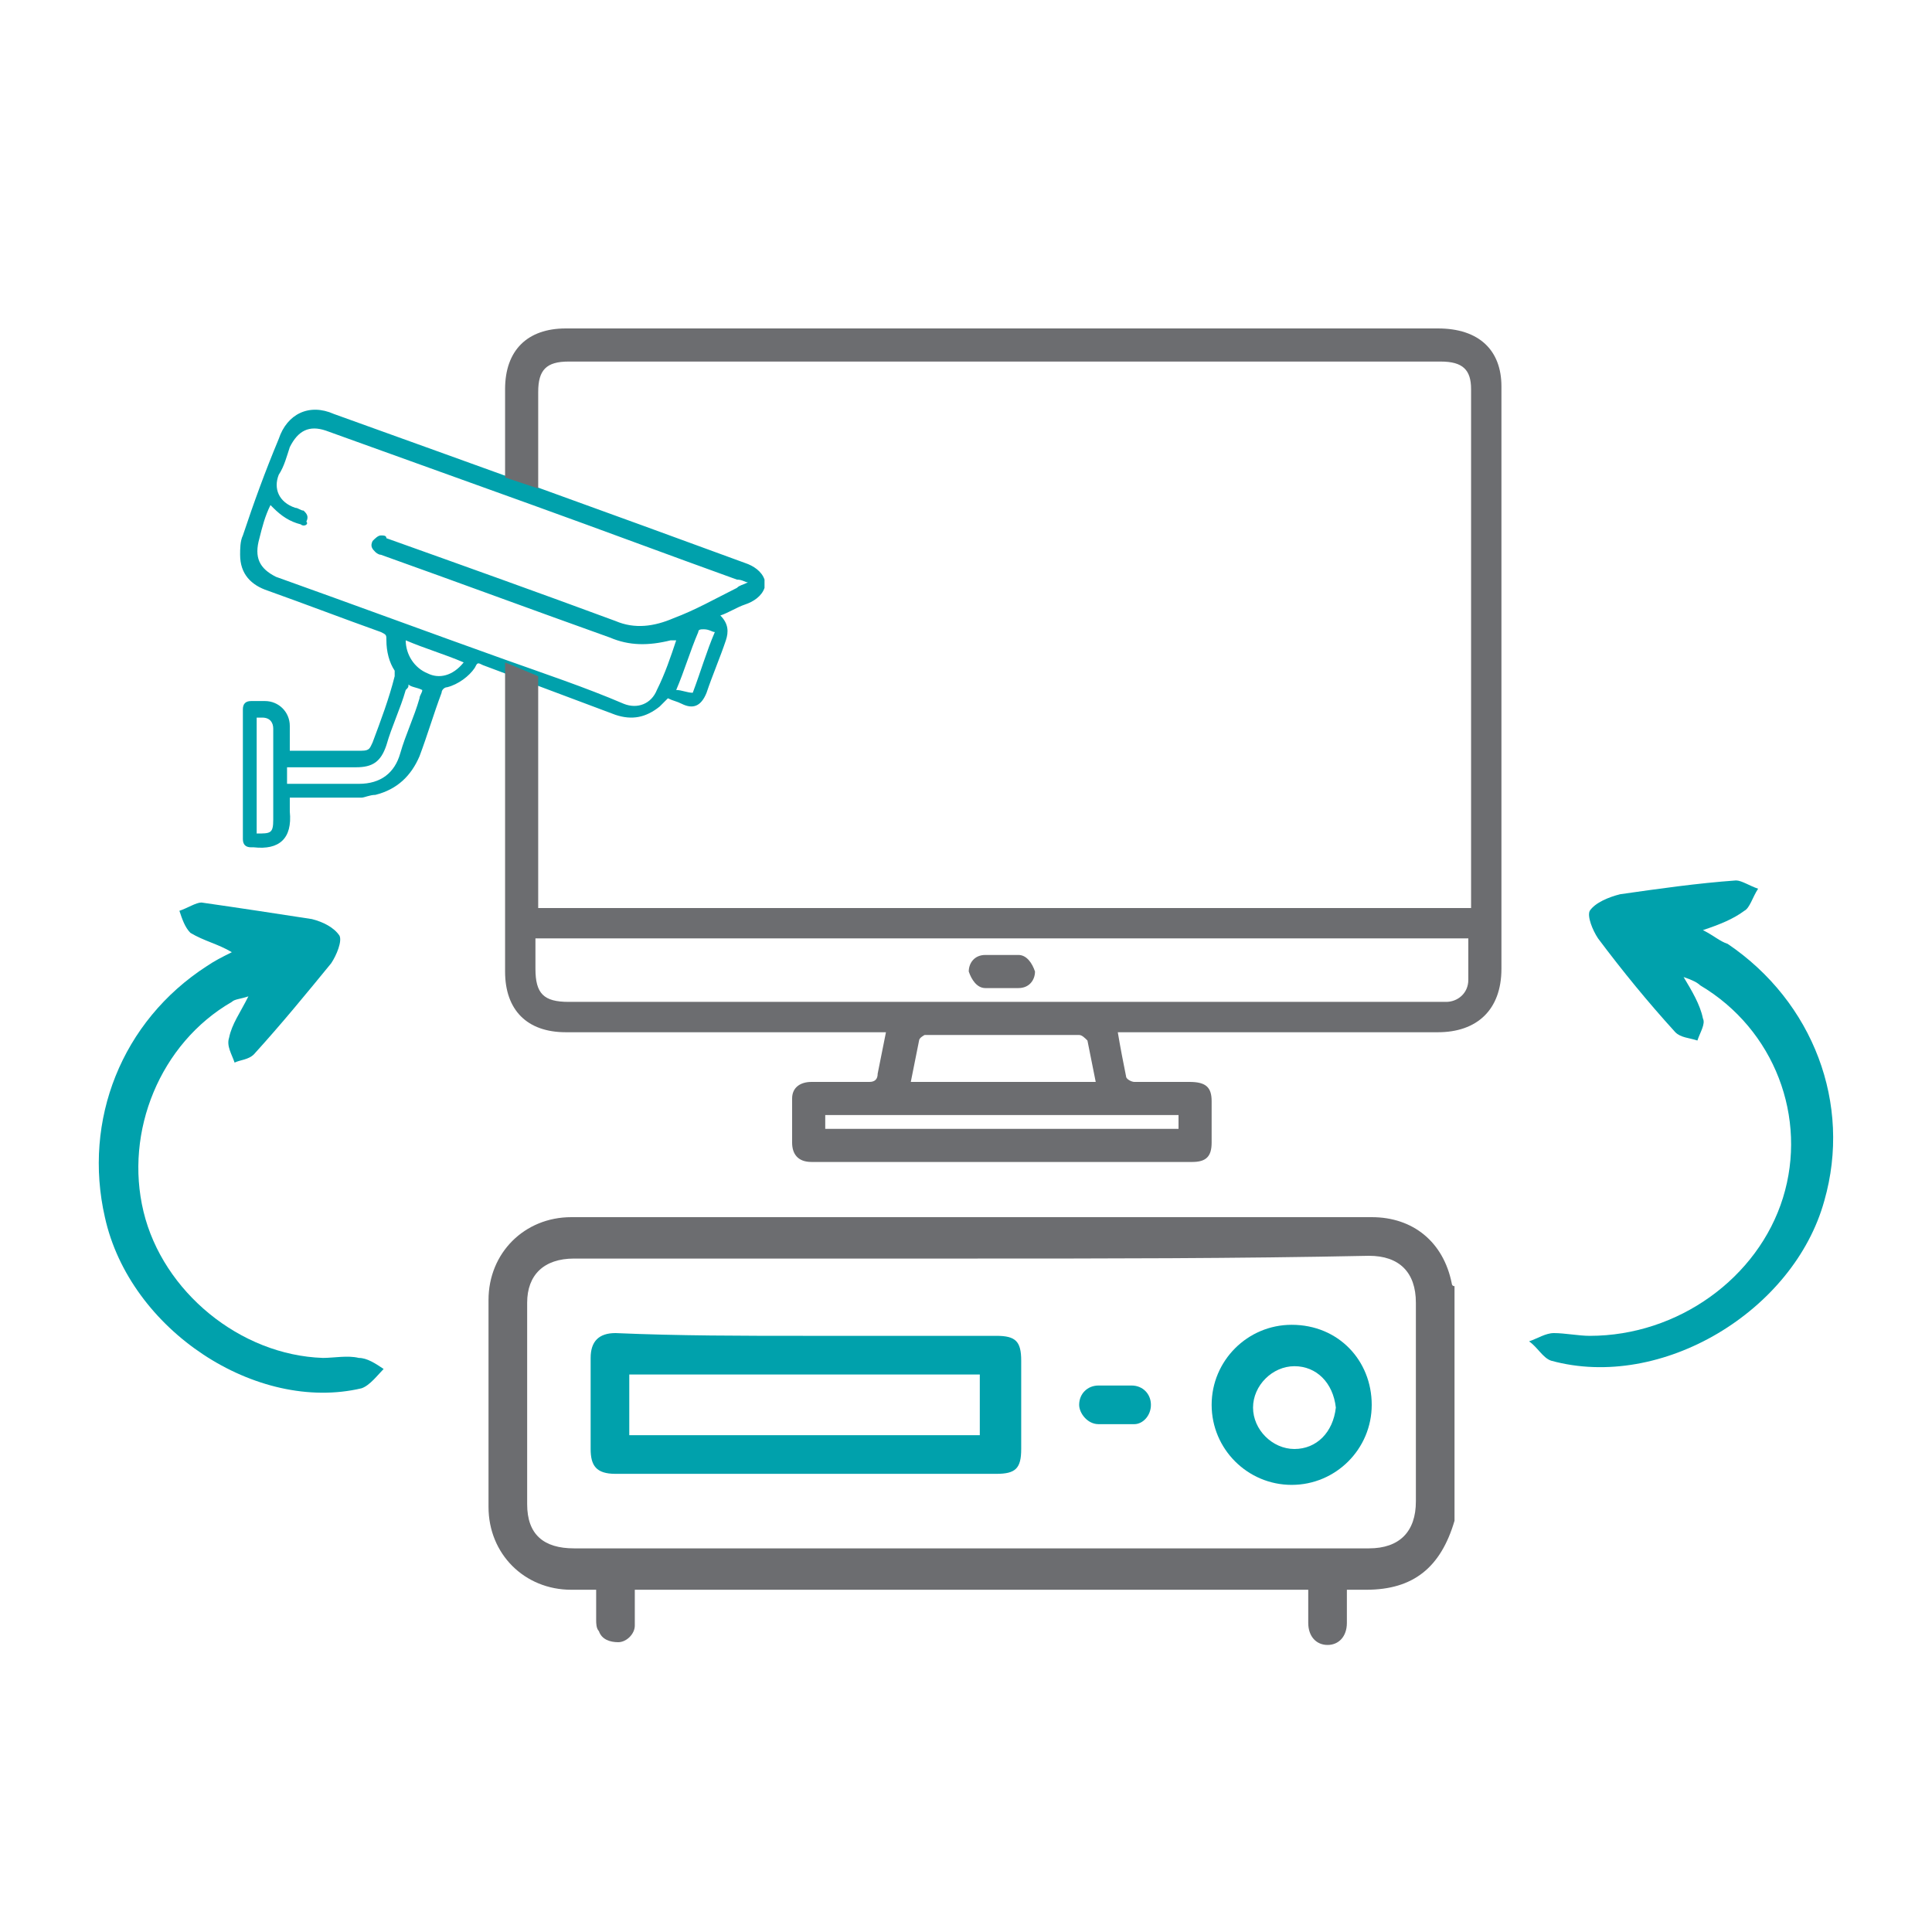 <?xml version="1.0" encoding="UTF-8"?>
<!-- Generator: Adobe Illustrator 25.2.1, SVG Export Plug-In . SVG Version: 6.00 Build 0)  -->
<svg xmlns="http://www.w3.org/2000/svg" xmlns:xlink="http://www.w3.org/1999/xlink" version="1.1" id="Layer_1" x="0px" y="0px" viewBox="0 0 70 70" style="enable-background:new 0 0 70 70;" xml:space="preserve">
<style type="text/css">
	.st0{fill:#6C6D70;}
	.st1{fill:#00A1AC;}
</style>
<path class="st0" d="M52.7,55.1C52.7,55.1,52.6,55.2,52.7,55.1c-0.5,1.7-1.5,2.5-3.2,2.5c-0.2,0-0.4,0-0.7,0c0,0.4,0,0.8,0,1.2  c0,0.5-0.3,0.8-0.7,0.8c-0.4,0-0.7-0.3-0.7-0.8c0-0.4,0-0.7,0-1.1c0,0,0,0,0-0.1c-8.1,0-16.2,0-24.4,0c0,0.4,0,0.9,0,1.3  c0,0.3-0.3,0.6-0.6,0.6c-0.3,0-0.6-0.1-0.7-0.4c-0.1-0.1-0.1-0.3-0.1-0.4c0-0.4,0-0.7,0-1.1c-0.3,0-0.6,0-0.9,0c-1.7,0-3-1.3-3-3  c0-2.5,0-5,0-7.5c0-1.7,1.3-3,3-3c9.7,0,19.3,0,29,0c1.5,0,2.6,0.9,2.9,2.4c0,0,0,0.1,0.1,0.1C52.7,49.5,52.7,52.3,52.7,55.1z   M35.2,45.6c-4.8,0-9.6,0-14.4,0c-1.1,0-1.7,0.6-1.7,1.6c0,2.4,0,4.9,0,7.3c0,1.1,0.6,1.6,1.7,1.6c9.6,0,19.2,0,28.8,0  c1.1,0,1.7-0.6,1.7-1.7c0-2.4,0-4.8,0-7.2c0-1.1-0.6-1.7-1.7-1.7C44.8,45.6,40,45.6,35.2,45.6z"></path>
<path class="st1" d="M29.2,48.4c2.3,0,4.6,0,6.9,0c0.7,0,0.9,0.2,0.9,0.9c0,1.1,0,2.1,0,3.2c0,0.7-0.2,0.9-0.9,0.9  c-4.6,0-9.2,0-13.8,0c-0.7,0-0.9-0.3-0.9-0.9c0-1.1,0-2.2,0-3.3c0-0.6,0.3-0.9,0.9-0.9C24.6,48.4,26.9,48.4,29.2,48.4z M22.8,52  c4.3,0,8.5,0,12.7,0c0-0.7,0-1.5,0-2.2c-4.3,0-8.5,0-12.7,0C22.8,50.6,22.8,51.3,22.8,52z"></path>
<path class="st1" d="M49.7,50.9c0,1.6-1.3,2.9-2.9,2.9c-1.6,0-2.9-1.3-2.9-2.9c0-1.6,1.3-2.9,2.9-2.9C48.5,48,49.7,49.3,49.7,50.9z   M46.9,49.5c-0.8,0-1.5,0.7-1.5,1.5c0,0.8,0.7,1.5,1.5,1.5c0.8,0,1.4-0.6,1.5-1.5C48.3,50.1,47.7,49.5,46.9,49.5z"></path>
<path class="st1" d="M40.4,50.2c0.2,0,0.4,0,0.6,0c0.4,0,0.7,0.3,0.7,0.7c0,0.4-0.3,0.7-0.6,0.7c-0.4,0-0.8,0-1.3,0  c-0.4,0-0.7-0.4-0.7-0.7c0-0.4,0.3-0.7,0.7-0.7C40,50.2,40.2,50.2,40.4,50.2z"></path>
<path class="st1" d="M27.7,21.3c-0.1,0.3-0.4,0.5-0.7,0.6c-0.3,0.1-0.6,0.3-0.9,0.4c0.3,0.3,0.3,0.6,0.2,0.9  c-0.2,0.6-0.5,1.3-0.7,1.9c-0.2,0.5-0.5,0.6-0.9,0.4c-0.2-0.1-0.3-0.1-0.5-0.2c-0.1,0.1-0.2,0.2-0.3,0.3c-0.5,0.4-1,0.5-1.6,0.3  c-1.6-0.6-3.2-1.2-4.8-1.8c-0.2-0.1-0.2-0.1-0.3,0.1c-0.2,0.3-0.6,0.6-1,0.7c-0.1,0-0.2,0.1-0.2,0.2c-0.3,0.8-0.5,1.5-0.8,2.3  c-0.3,0.7-0.8,1.2-1.6,1.4c-0.2,0-0.4,0.1-0.5,0.1c-0.8,0-1.6,0-2.4,0c-0.1,0-0.1,0-0.2,0c0,0.2,0,0.3,0,0.5c0.1,1-0.4,1.4-1.3,1.3  c0,0-0.1,0-0.1,0c-0.2,0-0.3-0.1-0.3-0.3c0-1.6,0-3.1,0-4.7c0-0.2,0.1-0.3,0.3-0.3c0.2,0,0.4,0,0.5,0c0.5,0,0.9,0.4,0.9,0.9  c0,0.3,0,0.6,0,0.9c0.2,0,0.4,0,0.5,0c0.7,0,1.4,0,2.1,0c0.3,0,0.3-0.1,0.4-0.3c0.3-0.8,0.6-1.6,0.8-2.4c0-0.1,0-0.2,0-0.2  C14.1,24,14,23.6,14,23.2c0-0.2,0-0.2-0.2-0.3c-1.4-0.5-2.7-1-4.1-1.5c-0.6-0.2-1-0.6-1-1.3c0-0.2,0-0.5,0.1-0.7  c0.4-1.2,0.8-2.3,1.3-3.5c0.3-0.9,1.1-1.3,2-0.9c5,1.8,10,3.6,14.9,5.4c0.3,0.1,0.6,0.3,0.7,0.6C27.7,21.2,27.7,21.3,27.7,21.3z   M24.5,23.2c-0.1,0-0.1,0-0.2,0c-0.8,0.2-1.5,0.2-2.2-0.1c-2.8-1-5.5-2-8.3-3c-0.1,0-0.2-0.1-0.2-0.1c-0.1-0.1-0.2-0.2-0.1-0.4  c0.1-0.1,0.2-0.2,0.3-0.2c0.1,0,0.2,0,0.2,0.1c2.8,1,5.6,2,8.3,3c0.7,0.3,1.4,0.2,2.1-0.1c0.8-0.3,1.5-0.7,2.3-1.1  c0.1-0.1,0.2-0.1,0.4-0.2C27,21.1,26.9,21,26.7,21c-2.5-0.9-4.9-1.8-7.4-2.7c-2.5-0.9-5-1.8-7.5-2.7c-0.6-0.2-1,0-1.3,0.6  c-0.1,0.3-0.2,0.7-0.4,1c-0.2,0.5,0,1,0.6,1.2c0.1,0,0.2,0.1,0.3,0.1c0.1,0.1,0.2,0.2,0.1,0.4C11.2,19,11,19.1,10.9,19  c-0.4-0.1-0.7-0.3-1-0.6c0,0-0.1-0.1-0.1-0.1c-0.2,0.4-0.3,0.8-0.4,1.2c-0.2,0.7,0,1.1,0.6,1.4c2.8,1,5.5,2,8.3,3  c1.4,0.5,2.9,1,4.3,1.6c0.5,0.2,1,0,1.2-0.5C24.1,24.4,24.3,23.8,24.5,23.2z M10.4,27.8c0,0.2,0,0.4,0,0.6c0.9,0,1.8,0,2.6,0  c0.8,0,1.3-0.4,1.5-1.1c0.2-0.7,0.5-1.3,0.7-2c0-0.1,0.1-0.2,0.1-0.3c-0.2-0.1-0.4-0.1-0.5-0.2c0,0.1,0,0.1-0.1,0.2  c-0.2,0.7-0.5,1.3-0.7,2c-0.2,0.6-0.5,0.8-1.1,0.8C12.1,27.8,11.3,27.8,10.4,27.8z M9.3,26c0,1.4,0,2.8,0,4.2c0.5,0,0.6,0,0.6-0.5  c0-0.7,0-1.3,0-2c0-0.4,0-0.9,0-1.3c0-0.2-0.1-0.4-0.4-0.4C9.4,26,9.3,26,9.3,26z M16.8,24c-0.7-0.3-1.4-0.5-2.1-0.8  c0,0.5,0.3,1,0.8,1.2C15.9,24.6,16.4,24.5,16.8,24z M25.1,25.1c0.3-0.8,0.5-1.5,0.8-2.2c-0.1,0-0.2-0.1-0.4-0.1c0,0,0,0,0,0  c-0.1,0-0.2,0-0.2,0.1c-0.3,0.7-0.5,1.4-0.8,2.1C24.7,25,24.9,25.1,25.1,25.1z"></path>
<path class="st0" d="M36.3,35.8c-0.2,0-0.4,0-0.6,0c-0.3,0-0.5-0.3-0.6-0.6c0-0.3,0.2-0.6,0.6-0.6c0.4,0,0.8,0,1.2,0  c0.3,0,0.5,0.3,0.6,0.6c0,0.3-0.2,0.6-0.6,0.6C36.7,35.8,36.5,35.8,36.3,35.8z"></path>
<path class="st1" d="M8.4,34.5c-0.5-0.3-1-0.4-1.5-0.7c-0.2-0.2-0.3-0.5-0.4-0.8c0.3-0.1,0.6-0.3,0.8-0.3c1.4,0.2,2.7,0.4,4,0.6  c0.4,0.1,0.8,0.3,1,0.6c0.1,0.2-0.1,0.7-0.3,1c-0.9,1.1-1.8,2.2-2.8,3.3c-0.2,0.2-0.5,0.2-0.7,0.3c-0.1-0.3-0.3-0.6-0.2-0.9  c0.1-0.5,0.4-0.9,0.7-1.5c-0.3,0.1-0.5,0.1-0.6,0.2c-2.6,1.5-3.9,4.7-3.2,7.6c0.7,2.9,3.5,5.2,6.5,5.3c0.4,0,0.9-0.1,1.3,0  c0.3,0,0.6,0.2,0.9,0.4c-0.2,0.2-0.5,0.6-0.8,0.7c-3.8,0.9-8.4-2.1-9.3-6.2C3,40.6,4.4,37,7.5,35C7.8,34.8,8,34.7,8.4,34.5z"></path>
<path class="st1" d="M61.7,33.7c0.6-0.2,1.1-0.4,1.5-0.7c0.2-0.1,0.3-0.5,0.5-0.8c-0.3-0.1-0.6-0.3-0.8-0.3  c-1.4,0.1-2.8,0.3-4.2,0.5c-0.4,0.1-0.9,0.3-1.1,0.6c-0.1,0.2,0.1,0.7,0.3,1c0.9,1.2,1.8,2.3,2.8,3.4c0.2,0.2,0.5,0.2,0.8,0.3  c0.1-0.3,0.3-0.6,0.2-0.8c-0.1-0.5-0.4-1-0.7-1.5c0.3,0.1,0.5,0.2,0.6,0.3c2.7,1.6,3.9,4.8,3,7.7c-0.9,2.9-3.8,5-7,5  c-0.4,0-0.9-0.1-1.3-0.1c-0.3,0-0.6,0.2-0.9,0.3c0.3,0.2,0.5,0.6,0.8,0.7c4,1.1,8.8-1.8,9.9-5.8c1-3.5-0.4-7.2-3.5-9.3  C62.3,34.1,62.1,33.9,61.7,33.7z"></path>
<path class="st0" d="M52.1,11.9c-10.5,0-21.1,0-31.6,0c-1.4,0-2.2,0.8-2.2,2.2c0,1.1,0,2.1,0,3.2l1.2,0.4c0-1.2,0-2.4,0-3.5  c0-0.8,0.3-1.1,1.1-1.1c10.5,0,21.1,0,31.6,0c0.8,0,1.1,0.3,1.1,1c0,6.2,0,12.3,0,18.5c0,0.1,0,0.2,0,0.3c-11.3,0-22.5,0-33.8,0  c0-0.1,0-0.2,0-0.4c0-2.7,0-5.3,0-8L18.3,24c0,3.7,0,7.5,0,11.2c0,1.4,0.8,2.2,2.2,2.2c3.7,0,7.4,0,11.1,0c0.1,0,0.3,0,0.5,0  c-0.1,0.5-0.2,1-0.3,1.5c0,0.2-0.1,0.3-0.3,0.3c-0.7,0-1.4,0-2.1,0c-0.4,0-0.7,0.2-0.7,0.6c0,0.5,0,1.1,0,1.6c0,0.4,0.2,0.7,0.7,0.7  c4.6,0,9.2,0,13.8,0c0.5,0,0.7-0.2,0.7-0.7c0-0.5,0-1,0-1.5c0-0.5-0.2-0.7-0.8-0.7c-0.7,0-1.3,0-2,0c-0.1,0-0.3-0.1-0.3-0.2  c-0.1-0.5-0.2-1-0.3-1.6c0.2,0,0.3,0,0.5,0c3.7,0,7.4,0,11.1,0c1.4,0,2.3-0.8,2.3-2.3c0-7,0-14.1,0-21.1  C54.4,12.7,53.6,11.9,52.1,11.9z M42.7,40.4c0,0.2,0,0.3,0,0.5c-4.2,0-8.5,0-12.8,0c0-0.2,0-0.4,0-0.5  C34.2,40.4,38.5,40.4,42.7,40.4z M33,39.2c0.1-0.5,0.2-1,0.3-1.5c0-0.1,0.2-0.2,0.2-0.2c1.9,0,3.7,0,5.6,0c0.1,0,0.2,0.1,0.3,0.2  c0.1,0.5,0.2,1,0.3,1.5C37.5,39.2,35.2,39.2,33,39.2z M53.2,35.5c0,0.5-0.4,0.8-0.8,0.8c-0.1,0-0.2,0-0.4,0c-10.5,0-20.9,0-31.4,0  c-0.9,0-1.2-0.3-1.2-1.2c0-0.4,0-0.7,0-1.1c11.3,0,22.5,0,33.8,0C53.2,34.5,53.2,35,53.2,35.5z"></path>
</svg>
